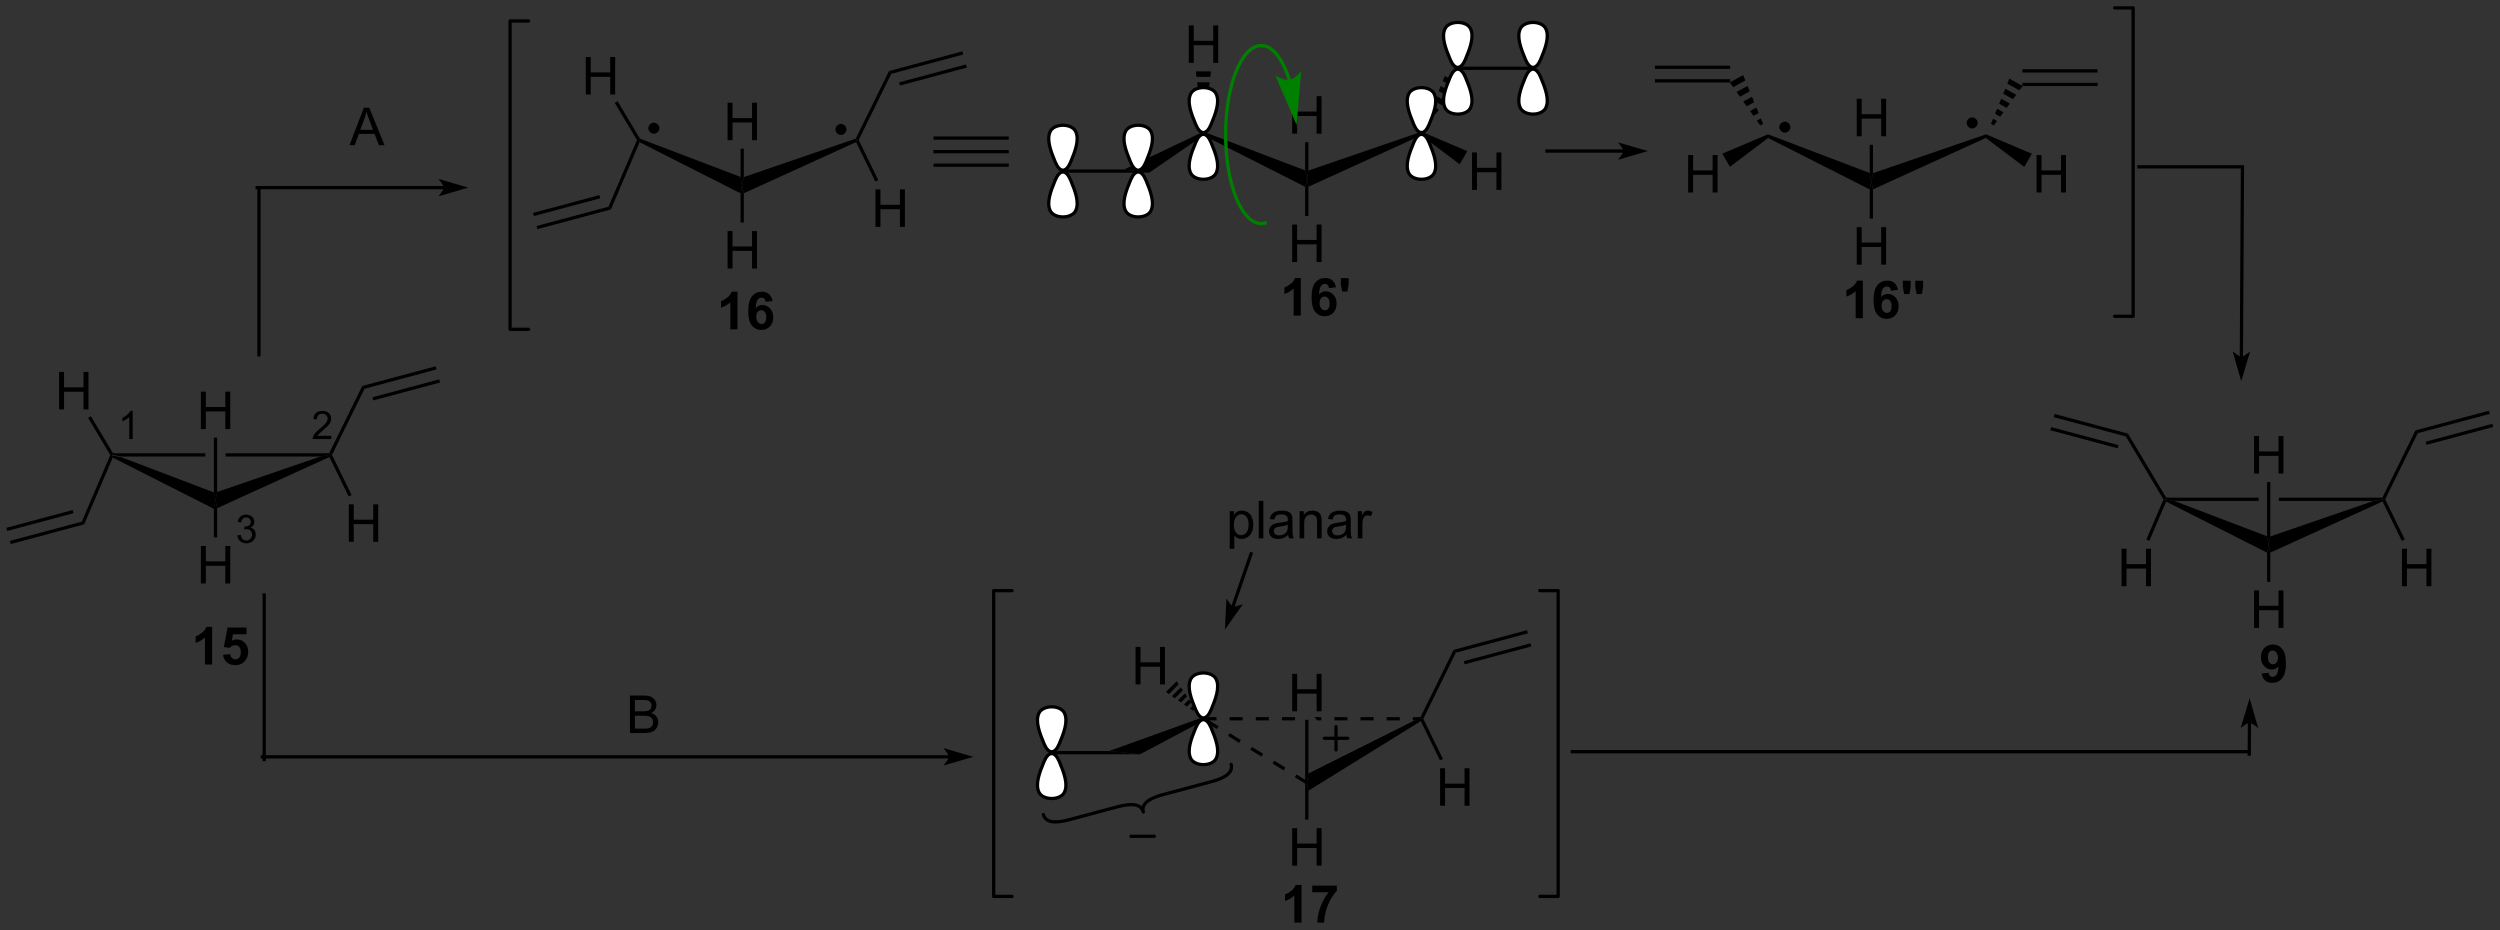 <?xml version="1.0" encoding="UTF-8"?>
<!DOCTYPE svg PUBLIC '-//W3C//DTD SVG 1.0//EN'
          'http://www.w3.org/TR/2001/REC-SVG-20010904/DTD/svg10.dtd'>
<svg stroke-dasharray="none" shape-rendering="auto" xmlns="http://www.w3.org/2000/svg" font-family="'Dialog'" text-rendering="auto" width="1024" fill-opacity="1" color-interpolation="auto" color-rendering="auto" preserveAspectRatio="xMidYMid meet" font-size="12px" viewBox="0 0 1024 381" fill="black" xmlns:xlink="http://www.w3.org/1999/xlink" stroke="black" image-rendering="auto" stroke-miterlimit="10" stroke-linecap="square" stroke-linejoin="miter" font-style="normal" stroke-width="1" height="381" stroke-dashoffset="0" font-weight="normal" stroke-opacity="1"
><rect x="0" y="0" width="1024" height="381" fill="#333333" stroke="none"/><!--Generated by the Batik Graphics2D SVG Generator--><defs id="genericDefs"
  /><g
  ><defs id="defs1"
    ><clipPath clipPathUnits="userSpaceOnUse" id="clipPath1"
      ><path d="M0.646 0.646 L393.456 0.646 L393.456 146.642 L0.646 146.642 L0.646 0.646 Z"
      /></clipPath
      ><clipPath clipPathUnits="userSpaceOnUse" id="clipPath2"
      ><path d="M-0.872 94.012 L-0.872 235.948 L381.016 235.948 L381.016 94.012 Z"
      /></clipPath
    ></defs
    ><g transform="scale(2.607,2.607) translate(-0.646,-0.646) matrix(1.029,0,0,1.029,1.543,-96.055)"
    ><path d="M31.802 169.168 L32.052 170.502 L31.802 171.674 L16.382 163.866 L16.257 163.523 L17.616 163.773 Z" stroke="none" clip-path="url(#clipPath2)"
    /></g
    ><g transform="matrix(2.681,0,0,2.681,2.338,-252.085)"
    ><path d="M16.398 163.273 L16.257 163.523 L17.616 163.773 L30.502 163.773 L30.502 163.273 ZM33.602 163.273 L33.602 163.773 L48.075 163.773 L49.571 163.523 L49.416 163.273 Z" stroke="none" clip-path="url(#clipPath2)"
    /></g
    ><g transform="matrix(2.681,0,0,2.681,2.338,-252.085)"
    ><path d="M32.302 171.661 L32.052 170.502 L32.302 169.191 L48.075 163.773 L49.571 163.523 L49.453 163.851 Z" stroke="none" clip-path="url(#clipPath2)"
    /></g
    ><g transform="matrix(2.681,0,0,2.681,2.338,-252.085)"
    ><path d="M8.153 156.576 L8.153 150.849 L8.911 150.849 L8.911 153.201 L11.887 153.201 L11.887 150.849 L12.645 150.849 L12.645 156.576 L11.887 156.576 L11.887 153.875 L8.911 153.875 L8.911 156.576 L8.153 156.576 Z" stroke="none" clip-path="url(#clipPath2)"
    /></g
    ><g transform="matrix(2.681,0,0,2.681,2.338,-252.085)"
    ><path d="M16.398 163.273 L16.257 163.523 L15.977 163.542 L12.582 157.861 L13.011 157.604 Z" stroke="none" clip-path="url(#clipPath2)"
    /></g
    ><g transform="matrix(2.681,0,0,2.681,2.338,-252.085)"
    ><path d="M15.977 163.542 L16.257 163.523 L16.382 163.866 L11.991 174.138 L11.627 173.718 Z" stroke="none" clip-path="url(#clipPath2)"
    /></g
    ><g transform="matrix(2.681,0,0,2.681,2.338,-252.085)"
    ><path d="M29.817 183.167 L29.817 177.44 L30.575 177.44 L30.575 179.792 L33.552 179.792 L33.552 177.44 L34.309 177.44 L34.309 183.167 L33.552 183.167 L33.552 180.466 L30.575 180.466 L30.575 183.167 L29.817 183.167 Z" stroke="none" clip-path="url(#clipPath2)"
    /></g
    ><g transform="matrix(2.681,0,0,2.681,2.338,-252.085)"
    ><path d="M31.802 171.674 L32.052 170.502 L32.302 171.661 L32.302 176.133 L31.802 176.133 Z" stroke="none" clip-path="url(#clipPath2)"
    /></g
    ><g transform="matrix(2.681,0,0,2.681,2.338,-252.085)"
    ><path d="M49.85 163.523 L49.571 163.523 L49.416 163.273 L54.476 152.994 L54.824 153.418 Z" stroke="none" clip-path="url(#clipPath2)"
    /></g
    ><g transform="matrix(2.681,0,0,2.681,2.338,-252.085)"
    ><path d="M52.416 176.803 L52.416 171.076 L53.173 171.076 L53.173 173.428 L56.15 173.428 L56.15 171.076 L56.908 171.076 L56.908 176.803 L56.15 176.803 L56.15 174.102 L53.173 174.102 L53.173 176.803 L52.416 176.803 Z" stroke="none" clip-path="url(#clipPath2)"
    /></g
    ><g transform="matrix(2.681,0,0,2.681,2.338,-252.085)"
    ><path d="M49.453 163.851 L49.571 163.523 L49.85 163.523 L52.844 169.659 L52.395 169.878 Z" stroke="none" clip-path="url(#clipPath2)"
    /></g
    ><g transform="matrix(2.681,0,0,2.681,2.338,-252.085)"
    ><path d="M32.302 169.191 L32.052 170.502 L31.802 169.168 L31.802 160.886 L32.302 160.886 Z" stroke="none" clip-path="url(#clipPath2)"
    /></g
    ><g transform="matrix(2.681,0,0,2.681,2.338,-252.085)"
    ><path d="M29.817 159.586 L29.817 153.86 L30.575 153.86 L30.575 156.211 L33.552 156.211 L33.552 153.86 L34.309 153.86 L34.309 159.586 L33.552 159.586 L33.552 156.886 L30.575 156.886 L30.575 159.586 L29.817 159.586 Z" stroke="none" clip-path="url(#clipPath2)"
    /></g
    ><g transform="matrix(2.681,0,0,2.681,2.338,-252.085)"
    ><path d="M54.824 153.418 L54.476 152.994 L65.693 149.986 L65.822 150.469 ZM56.157 155.203 L66.359 152.468 L66.229 151.985 L56.028 154.721 Z" stroke="none" clip-path="url(#clipPath2)"
    /></g
    ><g transform="matrix(2.681,0,0,2.681,2.338,-252.085)"
    ><path d="M11.627 173.718 L11.991 174.138 L0.766 177.148 L0.636 176.665 ZM10.236 171.947 L0.1 174.665 L0.23 175.148 L10.366 172.43 Z" stroke="none" clip-path="url(#clipPath2)"
    /></g
    ><g transform="matrix(2.681,0,0,2.681,2.338,-252.085)"
    ><path d="M112.27 121.056 L112.52 122.39 L112.27 123.562 L96.85 115.754 L96.725 115.411 L96.895 115.209 Z" stroke="none" clip-path="url(#clipPath2)"
    /></g
    ><g transform="matrix(2.681,0,0,2.681,2.338,-252.085)"
    ><path d="M112.77 123.55 L112.52 122.39 L112.77 121.079 L129.861 115.209 L130.04 115.411 L129.921 115.739 Z" stroke="none" clip-path="url(#clipPath2)"
    /></g
    ><g transform="matrix(2.681,0,0,2.681,2.338,-252.085)"
    ><path d="M88.621 108.464 L88.621 102.738 L89.379 102.738 L89.379 105.089 L92.356 105.089 L92.356 102.738 L93.113 102.738 L93.113 108.464 L92.356 108.464 L92.356 105.764 L89.379 105.764 L89.379 108.464 L88.621 108.464 Z" stroke="none" clip-path="url(#clipPath2)"
    /></g
    ><g transform="matrix(2.681,0,0,2.681,2.338,-252.085)"
    ><path d="M96.895 115.209 L96.725 115.411 L96.445 115.43 L93.05 109.749 L93.479 109.493 Z" stroke="none" clip-path="url(#clipPath2)"
    /></g
    ><g transform="matrix(2.681,0,0,2.681,2.338,-252.085)"
    ><path d="M96.445 115.43 L96.725 115.411 L96.85 115.754 L92.459 126.026 L92.095 125.606 Z" stroke="none" clip-path="url(#clipPath2)"
    /></g
    ><g transform="matrix(2.681,0,0,2.681,2.338,-252.085)"
    ><path d="M110.285 135.055 L110.285 129.329 L111.043 129.329 L111.043 131.68 L114.02 131.68 L114.02 129.329 L114.778 129.329 L114.778 135.055 L114.02 135.055 L114.02 132.355 L111.043 132.355 L111.043 135.055 L110.285 135.055 Z" stroke="none" clip-path="url(#clipPath2)"
    /></g
    ><g transform="matrix(2.681,0,0,2.681,2.338,-252.085)"
    ><path d="M112.27 123.562 L112.52 122.39 L112.77 123.55 L112.77 128.021 L112.27 128.021 Z" stroke="none" clip-path="url(#clipPath2)"
    /></g
    ><g transform="matrix(2.681,0,0,2.681,2.338,-252.085)"
    ><path d="M130.318 115.412 L130.04 115.411 L129.861 115.209 L134.944 104.882 L135.292 105.306 Z" stroke="none" clip-path="url(#clipPath2)"
    /></g
    ><g transform="matrix(2.681,0,0,2.681,2.338,-252.085)"
    ><path d="M132.884 128.691 L132.884 122.965 L133.642 122.965 L133.642 125.316 L136.618 125.316 L136.618 122.965 L137.376 122.965 L137.376 128.691 L136.618 128.691 L136.618 125.991 L133.642 125.991 L133.642 128.691 L132.884 128.691 Z" stroke="none" clip-path="url(#clipPath2)"
    /></g
    ><g transform="matrix(2.681,0,0,2.681,2.338,-252.085)"
    ><path d="M129.921 115.739 L130.04 115.411 L130.318 115.412 L133.313 121.547 L132.863 121.766 Z" stroke="none" clip-path="url(#clipPath2)"
    /></g
    ><g transform="matrix(2.681,0,0,2.681,2.338,-252.085)"
    ><path d="M112.77 121.079 L112.52 122.39 L112.27 121.056 L112.27 116.743 L112.77 116.743 Z" stroke="none" clip-path="url(#clipPath2)"
    /></g
    ><g transform="matrix(2.681,0,0,2.681,2.338,-252.085)"
    ><path d="M110.285 115.444 L110.285 109.717 L111.043 109.717 L111.043 112.069 L114.02 112.069 L114.02 109.717 L114.778 109.717 L114.778 115.444 L114.02 115.444 L114.02 112.743 L111.043 112.743 L111.043 115.444 L110.285 115.444 Z" stroke="none" clip-path="url(#clipPath2)"
    /></g
    ><g transform="matrix(2.681,0,0,2.681,2.338,-252.085)"
    ><path d="M135.292 105.306 L134.944 104.882 L146.161 101.874 L146.291 102.357 ZM136.625 107.092 L146.827 104.356 L146.697 103.874 L136.496 106.609 Z" stroke="none" clip-path="url(#clipPath2)"
    /></g
    ><g transform="matrix(2.681,0,0,2.681,2.338,-252.085)"
    ><path d="M92.095 125.606 L92.459 126.026 L81.234 129.036 L81.105 128.553 ZM90.704 123.836 L80.568 126.554 L80.698 127.037 L90.834 124.319 Z" stroke="none" clip-path="url(#clipPath2)"
    /></g
    ><g transform="matrix(2.681,0,0,2.681,2.338,-252.085)"
    ><path d="M99.025 114.207 C98.697 114.207 98.432 113.942 98.432 113.615 C98.432 113.287 98.697 113.022 99.025 113.022 C99.352 113.022 99.617 113.287 99.617 113.615 C99.617 113.942 99.352 114.207 99.025 114.207" stroke="none" clip-path="url(#clipPath2)"
    /></g
    ><g stroke-width="0.5" transform="matrix(2.681,0,0,2.681,2.338,-252.085)" stroke-linejoin="round" stroke-linecap="round"
    ><path fill="none" d="M99.025 114.207 C98.697 114.207 98.432 113.942 98.432 113.615 C98.432 113.287 98.697 113.022 99.025 113.022 C99.352 113.022 99.617 113.287 99.617 113.615 C99.617 113.942 99.352 114.207 99.025 114.207" clip-path="url(#clipPath2)"
    /></g
    ><g transform="matrix(2.681,0,0,2.681,2.338,-252.085)"
    ><path d="M127.604 114.391 C127.277 114.391 127.011 114.126 127.011 113.798 C127.011 113.471 127.277 113.206 127.604 113.206 C127.931 113.206 128.196 113.471 128.196 113.798 C128.196 114.126 127.931 114.391 127.604 114.391" stroke="none" clip-path="url(#clipPath2)"
    /></g
    ><g stroke-width="0.5" transform="matrix(2.681,0,0,2.681,2.338,-252.085)" stroke-linejoin="round" stroke-linecap="round"
    ><path fill="none" d="M127.604 114.391 C127.277 114.391 127.011 114.126 127.011 113.798 C127.011 113.471 127.277 113.206 127.604 113.206 C127.931 113.206 128.196 113.471 128.196 113.798 C128.196 114.126 127.931 114.391 127.604 114.391" clip-path="url(#clipPath2)"
    /></g
    ><g transform="matrix(2.681,0,0,2.681,2.338,-252.085)"
    ><path d="M198.526 120.06 L198.776 121.394 L198.526 122.566 L183 114.705 L182.97 114.144 Z" stroke="none" clip-path="url(#clipPath2)"
    /></g
    ><g transform="matrix(2.681,0,0,2.681,2.338,-252.085)"
    ><path d="M199.026 122.554 L198.776 121.394 L199.026 120.083 L216.303 114.149 L216.266 114.703 Z" stroke="none" clip-path="url(#clipPath2)"
    /></g
    ><g transform="matrix(2.681,0,0,2.681,2.338,-252.085)"
    ><path d="M196.542 134.059 L196.542 128.333 L197.299 128.333 L197.299 130.684 L200.276 130.684 L200.276 128.333 L201.034 128.333 L201.034 134.059 L200.276 134.059 L200.276 131.359 L197.299 131.359 L197.299 134.059 L196.542 134.059 Z" stroke="none" clip-path="url(#clipPath2)"
    /></g
    ><g transform="matrix(2.681,0,0,2.681,2.338,-252.085)"
    ><path d="M198.526 122.566 L198.776 121.394 L199.026 122.554 L199.026 127.025 L198.526 127.025 Z" stroke="none" clip-path="url(#clipPath2)"
    /></g
    ><g transform="matrix(2.681,0,0,2.681,2.338,-252.085)"
    ><path d="M199.026 120.083 L198.776 121.394 L198.526 120.06 L198.526 115.747 L199.026 115.747 Z" stroke="none" clip-path="url(#clipPath2)"
    /></g
    ><g transform="matrix(2.681,0,0,2.681,2.338,-252.085)"
    ><path d="M196.542 114.447 L196.542 108.721 L197.299 108.721 L197.299 111.072 L200.276 111.072 L200.276 108.721 L201.034 108.721 L201.034 114.447 L200.276 114.447 L200.276 111.747 L197.299 111.747 L197.299 114.447 L196.542 114.447 Z" stroke="none" clip-path="url(#clipPath2)"
    /></g
    ><g transform="matrix(2.681,0,0,2.681,2.338,-252.085)"
    ><path d="M217.051 112.546 L217.363 111.779 L217.976 112.121 L217.488 112.79 ZM217.675 111.012 L217.987 110.244 L218.953 110.783 L218.465 111.452 ZM218.299 109.477 L218.611 108.709 L219.931 109.445 L219.442 110.114 ZM218.923 107.942 L219.235 107.175 L220.908 108.107 L220.419 108.776 ZM219.547 106.407 L219.859 105.64 L221.885 106.769 L221.397 107.438 Z" stroke="none" clip-path="url(#clipPath2)"
    /></g
    ><g transform="matrix(2.681,0,0,2.681,2.338,-252.085)"
    ><path d="M224.019 123.04 L224.019 117.313 L224.777 117.313 L224.777 119.665 L227.753 119.665 L227.753 117.313 L228.511 117.313 L228.511 123.04 L227.753 123.04 L227.753 120.339 L224.777 120.339 L224.777 123.04 L224.019 123.04 Z" stroke="none" clip-path="url(#clipPath2)"
    /></g
    ><g transform="matrix(2.681,0,0,2.681,2.338,-252.085)"
    ><path d="M216.266 114.703 L216.303 114.149 L223.299 117.119 L222.139 119.129 Z" stroke="none" clip-path="url(#clipPath2)"
    /></g
    ><g transform="matrix(2.681,0,0,2.681,2.338,-252.085)"
    ><path d="M221.845 104.707 L221.845 104.207 L233.344 104.207 L233.344 104.707 Z" stroke="none" clip-path="url(#clipPath2)"
    /></g
    ><g fill="white" transform="matrix(2.681,0,0,2.681,2.338,-252.085)" stroke="white"
    ><path d="M214.364 108.344 C214.985 107.102 217.607 107.102 218.227 108.344 C218.849 109.586 218.159 111.379 217.469 113.035 C216.779 114.691 215.813 114.691 215.123 113.035 C214.433 111.379 213.743 109.586 214.364 108.344" stroke="none" clip-path="url(#clipPath2)"
    /></g
    ><g fill="white" transform="matrix(2.681,0,0,2.681,2.338,-252.085)" stroke="white"
    ><path d="M218.227 120.487 C217.607 121.728 214.985 121.728 214.364 120.487 C213.743 119.245 214.433 117.451 215.123 115.795 C215.813 114.139 216.779 114.139 217.469 115.795 C218.159 117.451 218.849 119.245 218.227 120.487" stroke="none" clip-path="url(#clipPath2)"
    /></g
    ><g stroke-width="0.5" transform="matrix(2.681,0,0,2.681,2.338,-252.085)" stroke-linejoin="round" stroke-linecap="round"
    ><path fill="none" d="M214.364 108.344 C214.985 107.102 217.607 107.102 218.227 108.344 C218.849 109.586 218.159 111.379 217.469 113.035 C216.779 114.691 215.813 114.691 215.123 113.035 C214.433 111.379 213.743 109.586 214.364 108.344" clip-path="url(#clipPath2)"
    /></g
    ><g stroke-width="0.5" transform="matrix(2.681,0,0,2.681,2.338,-252.085)" stroke-linejoin="round" stroke-linecap="round"
    ><path fill="none" d="M218.227 120.487 C217.607 121.728 214.985 121.728 214.364 120.487 C213.743 119.245 214.433 117.451 215.123 115.795 C215.813 114.139 216.779 114.139 217.469 115.795 C218.159 117.451 218.849 119.245 218.227 120.487" clip-path="url(#clipPath2)"
    /></g
    ><g fill="white" transform="matrix(2.681,0,0,2.681,2.338,-252.085)" stroke="white"
    ><path d="M219.914 98.386 C220.535 97.144 223.156 97.144 223.777 98.386 C224.398 99.628 223.708 101.422 223.018 103.078 C222.328 104.734 221.363 104.734 220.673 103.078 C219.983 101.422 219.293 99.628 219.914 98.386" stroke="none" clip-path="url(#clipPath2)"
    /></g
    ><g fill="white" transform="matrix(2.681,0,0,2.681,2.338,-252.085)" stroke="white"
    ><path d="M223.777 110.529 C223.156 111.771 220.535 111.771 219.914 110.529 C219.293 109.287 219.983 107.493 220.673 105.837 C221.363 104.181 222.328 104.181 223.018 105.837 C223.708 107.493 224.398 109.287 223.777 110.529" stroke="none" clip-path="url(#clipPath2)"
    /></g
    ><g stroke-width="0.5" transform="matrix(2.681,0,0,2.681,2.338,-252.085)" stroke-linejoin="round" stroke-linecap="round"
    ><path fill="none" d="M219.914 98.386 C220.535 97.144 223.156 97.144 223.777 98.386 C224.398 99.628 223.708 101.422 223.018 103.078 C222.328 104.734 221.363 104.734 220.673 103.078 C219.983 101.422 219.293 99.628 219.914 98.386" clip-path="url(#clipPath2)"
    /></g
    ><g stroke-width="0.5" transform="matrix(2.681,0,0,2.681,2.338,-252.085)" stroke-linejoin="round" stroke-linecap="round"
    ><path fill="none" d="M223.777 110.529 C223.156 111.771 220.535 111.771 219.914 110.529 C219.293 109.287 219.983 107.493 220.673 105.837 C221.363 104.181 222.328 104.181 223.018 105.837 C223.708 107.493 224.398 109.287 223.777 110.529" clip-path="url(#clipPath2)"
    /></g
    ><g fill="white" transform="matrix(2.681,0,0,2.681,2.338,-252.085)" stroke="white"
    ><path d="M231.413 98.386 C232.034 97.144 234.655 97.144 235.276 98.386 C235.897 99.628 235.207 101.422 234.517 103.078 C233.827 104.734 232.862 104.734 232.172 103.078 C231.482 101.422 230.792 99.628 231.413 98.386" stroke="none" clip-path="url(#clipPath2)"
    /></g
    ><g fill="white" transform="matrix(2.681,0,0,2.681,2.338,-252.085)" stroke="white"
    ><path d="M235.276 110.529 C234.655 111.771 232.034 111.771 231.413 110.529 C230.792 109.287 231.482 107.493 232.172 105.837 C232.862 104.181 233.827 104.181 234.517 105.837 C235.207 107.493 235.897 109.287 235.276 110.529" stroke="none" clip-path="url(#clipPath2)"
    /></g
    ><g stroke-width="0.5" transform="matrix(2.681,0,0,2.681,2.338,-252.085)" stroke-linejoin="round" stroke-linecap="round"
    ><path fill="none" d="M231.413 98.386 C232.034 97.144 234.655 97.144 235.276 98.386 C235.897 99.628 235.207 101.422 234.517 103.078 C233.827 104.734 232.862 104.734 232.172 103.078 C231.482 101.422 230.792 99.628 231.413 98.386" clip-path="url(#clipPath2)"
    /></g
    ><g stroke-width="0.5" transform="matrix(2.681,0,0,2.681,2.338,-252.085)" stroke-linejoin="round" stroke-linecap="round"
    ><path fill="none" d="M235.276 110.529 C234.655 111.771 232.034 111.771 231.413 110.529 C230.792 109.287 231.482 107.493 232.172 105.837 C232.862 104.181 233.827 104.181 234.517 105.837 C235.207 107.493 235.897 109.287 235.276 110.529" clip-path="url(#clipPath2)"
    /></g
    ><g transform="matrix(2.681,0,0,2.681,2.338,-252.085)"
    ><path d="M180.747 103.635 L180.747 97.909 L181.504 97.909 L181.504 100.26 L184.481 100.26 L184.481 97.909 L185.239 97.909 L185.239 103.635 L184.481 103.635 L184.481 100.935 L181.504 100.935 L181.504 103.635 L180.747 103.635 Z" stroke="none" clip-path="url(#clipPath2)"
    /></g
    ><g transform="matrix(2.681,0,0,2.681,2.338,-252.085)"
    ><path d="M182.731 112.415 L182.63 111.584 L183.332 111.584 L183.231 112.415 ZM182.529 110.753 L182.428 109.922 L183.534 109.922 L183.433 110.753 ZM182.327 109.091 L182.225 108.26 L183.737 108.26 L183.635 109.091 ZM182.124 107.429 L182.023 106.597 L183.939 106.597 L183.838 107.429 ZM181.922 105.766 L181.821 104.935 L184.141 104.935 L184.04 105.766 Z" stroke="none" clip-path="url(#clipPath2)"
    /></g
    ><g transform="matrix(2.681,0,0,2.681,2.338,-252.085)"
    ><path d="M182.97 114.144 L183 114.705 L174.7 120.415 L170.86 119.915 Z" stroke="none" clip-path="url(#clipPath2)"
    /></g
    ><g transform="matrix(2.681,0,0,2.681,2.338,-252.085)"
    ><path d="M170.86 119.915 L174.7 120.415 L161.524 120.415 L161.524 119.915 Z" stroke="none" clip-path="url(#clipPath2)"
    /></g
    ><g fill="white" transform="matrix(2.681,0,0,2.681,2.338,-252.085)" stroke="white"
    ><path d="M181.049 108.344 C181.67 107.102 184.292 107.102 184.913 108.344 C185.534 109.586 184.844 111.379 184.154 113.035 C183.464 114.691 182.498 114.691 181.808 113.035 C181.118 111.379 180.428 109.586 181.049 108.344" stroke="none" clip-path="url(#clipPath2)"
    /></g
    ><g fill="white" transform="matrix(2.681,0,0,2.681,2.338,-252.085)" stroke="white"
    ><path d="M184.913 120.487 C184.292 121.728 181.67 121.728 181.049 120.487 C180.428 119.245 181.118 117.451 181.808 115.795 C182.498 114.139 183.464 114.139 184.154 115.795 C184.844 117.451 185.534 119.245 184.913 120.487" stroke="none" clip-path="url(#clipPath2)"
    /></g
    ><g stroke-width="0.5" transform="matrix(2.681,0,0,2.681,2.338,-252.085)" stroke-linejoin="round" stroke-linecap="round"
    ><path fill="none" d="M181.049 108.344 C181.67 107.102 184.292 107.102 184.913 108.344 C185.534 109.586 184.844 111.379 184.154 113.035 C183.464 114.691 182.498 114.691 181.808 113.035 C181.118 111.379 180.428 109.586 181.049 108.344" clip-path="url(#clipPath2)"
    /></g
    ><g stroke-width="0.5" transform="matrix(2.681,0,0,2.681,2.338,-252.085)" stroke-linejoin="round" stroke-linecap="round"
    ><path fill="none" d="M184.913 120.487 C184.292 121.728 181.67 121.728 181.049 120.487 C180.428 119.245 181.118 117.451 181.808 115.795 C182.498 114.139 183.464 114.139 184.154 115.795 C184.844 117.451 185.534 119.245 184.913 120.487" clip-path="url(#clipPath2)"
    /></g
    ><g fill="white" transform="matrix(2.681,0,0,2.681,2.338,-252.085)" stroke="white"
    ><path d="M159.593 114.093 C160.214 112.851 162.835 112.851 163.456 114.093 C164.077 115.335 163.387 117.129 162.697 118.785 C162.007 120.441 161.041 120.441 160.351 118.785 C159.662 117.129 158.972 115.335 159.593 114.093" stroke="none" clip-path="url(#clipPath2)"
    /></g
    ><g fill="white" transform="matrix(2.681,0,0,2.681,2.338,-252.085)" stroke="white"
    ><path d="M163.456 126.236 C162.835 127.478 160.214 127.478 159.593 126.236 C158.972 124.994 159.662 123.2 160.351 121.544 C161.041 119.889 162.007 119.889 162.697 121.544 C163.387 123.2 164.077 124.994 163.456 126.236" stroke="none" clip-path="url(#clipPath2)"
    /></g
    ><g stroke-width="0.5" transform="matrix(2.681,0,0,2.681,2.338,-252.085)" stroke-linejoin="round" stroke-linecap="round"
    ><path fill="none" d="M159.593 114.093 C160.214 112.851 162.835 112.851 163.456 114.093 C164.077 115.335 163.387 117.129 162.697 118.785 C162.007 120.441 161.041 120.441 160.351 118.785 C159.662 117.129 158.972 115.335 159.593 114.093" clip-path="url(#clipPath2)"
    /></g
    ><g stroke-width="0.5" transform="matrix(2.681,0,0,2.681,2.338,-252.085)" stroke-linejoin="round" stroke-linecap="round"
    ><path fill="none" d="M163.456 126.236 C162.835 127.478 160.214 127.478 159.593 126.236 C158.972 124.994 159.662 123.2 160.351 121.544 C161.041 119.889 162.007 119.889 162.697 121.544 C163.387 123.2 164.077 124.994 163.456 126.236" clip-path="url(#clipPath2)"
    /></g
    ><g fill="white" transform="matrix(2.681,0,0,2.681,2.338,-252.085)" stroke="white"
    ><path d="M171.091 114.093 C171.712 112.851 174.334 112.851 174.955 114.093 C175.576 115.335 174.886 117.129 174.196 118.785 C173.506 120.441 172.54 120.441 171.85 118.785 C171.16 117.129 170.47 115.335 171.091 114.093" stroke="none" clip-path="url(#clipPath2)"
    /></g
    ><g fill="white" transform="matrix(2.681,0,0,2.681,2.338,-252.085)" stroke="white"
    ><path d="M174.955 126.236 C174.334 127.478 171.712 127.478 171.091 126.236 C170.47 124.994 171.16 123.2 171.85 121.544 C172.54 119.889 173.506 119.889 174.196 121.544 C174.886 123.2 175.576 124.994 174.955 126.236" stroke="none" clip-path="url(#clipPath2)"
    /></g
    ><g stroke-width="0.5" transform="matrix(2.681,0,0,2.681,2.338,-252.085)" stroke-linejoin="round" stroke-linecap="round"
    ><path fill="none" d="M171.091 114.093 C171.712 112.851 174.334 112.851 174.955 114.093 C175.576 115.335 174.886 117.129 174.196 118.785 C173.506 120.441 172.54 120.441 171.85 118.785 C171.16 117.129 170.47 115.335 171.091 114.093" clip-path="url(#clipPath2)"
    /></g
    ><g stroke-width="0.5" transform="matrix(2.681,0,0,2.681,2.338,-252.085)" stroke-linejoin="round" stroke-linecap="round"
    ><path fill="none" d="M174.955 126.236 C174.334 127.478 171.712 127.478 171.091 126.236 C170.47 124.994 171.16 123.2 171.85 121.544 C172.54 119.889 173.506 119.889 174.196 121.544 C174.886 123.2 175.576 124.994 174.955 126.236" clip-path="url(#clipPath2)"
    /></g
    ><g fill="green" transform="matrix(2.681,0,0,2.681,2.338,-252.085)" stroke="green"
    ><path d="M196.344 106.157 C196.34 106.146 196.337 106.135 196.334 106.124 C196.32 106.08 196.306 106.037 196.292 105.994 C196.265 105.908 196.237 105.822 196.208 105.738 C195.979 105.06 195.725 104.439 195.449 103.883 C194.89 102.757 194.24 101.893 193.532 101.359 C192.794 100.802 191.988 100.6 191.167 100.82 C190.364 101.036 189.621 101.639 188.97 102.544 C188.337 103.423 187.785 104.593 187.34 105.973 C186.458 108.711 185.994 112.284 186.156 116.047 C186.318 119.816 187.077 123.068 188.177 125.283 C188.736 126.409 189.386 127.273 190.093 127.807 C190.831 128.364 191.637 128.566 192.459 128.345 L192.7 128.281 L192.571 127.798 L192.329 127.863 C191.657 128.043 191.009 127.871 190.394 127.408 C189.749 126.921 189.149 126.118 188.625 125.061 C187.556 122.908 186.815 119.725 186.656 116.026 C186.496 112.322 186.952 108.808 187.816 106.126 C188.245 104.796 188.773 103.673 189.375 102.836 C189.959 102.025 190.606 101.489 191.296 101.303 C191.968 101.123 192.617 101.294 193.231 101.758 C193.876 102.245 194.476 103.048 195.001 104.105 C195.267 104.641 195.513 105.241 195.734 105.898 C195.762 105.98 195.79 106.063 195.816 106.147 C195.83 106.189 195.843 106.231 195.857 106.274 C195.86 106.284 195.863 106.295 195.867 106.306 L195.941 106.544 L196.418 106.395 L196.344 106.157 ZM197.22 113.129 L197.918 104.913 C197.918 104.913 196.967 106.079 196.103 106.219 C195.239 106.358 193.97 105.551 193.97 105.551 Z" stroke="none" clip-path="url(#clipPath2)"
    /></g
    ><g transform="matrix(2.681,0,0,2.681,2.338,-252.085)"
    ><path d="M284.78 120.459 L285.03 121.793 L284.78 122.965 L269.259 115.106 L269.232 114.546 Z" stroke="none" clip-path="url(#clipPath2)"
    /></g
    ><g transform="matrix(2.681,0,0,2.681,2.338,-252.085)"
    ><path d="M285.28 122.953 L285.03 121.793 L285.28 120.482 L302.557 114.548 L302.519 115.102 Z" stroke="none" clip-path="url(#clipPath2)"
    /></g
    ><g transform="matrix(2.681,0,0,2.681,2.338,-252.085)"
    ><path d="M282.795 134.458 L282.795 128.732 L283.553 128.732 L283.553 131.083 L286.53 131.083 L286.53 128.732 L287.288 128.732 L287.288 134.458 L286.53 134.458 L286.53 131.758 L283.553 131.758 L283.553 134.458 L282.795 134.458 Z" stroke="none" clip-path="url(#clipPath2)"
    /></g
    ><g transform="matrix(2.681,0,0,2.681,2.338,-252.085)"
    ><path d="M284.78 122.965 L285.03 121.793 L285.28 122.953 L285.28 127.424 L284.78 127.424 Z" stroke="none" clip-path="url(#clipPath2)"
    /></g
    ><g transform="matrix(2.681,0,0,2.681,2.338,-252.085)"
    ><path d="M285.28 120.482 L285.03 121.793 L284.78 120.459 L284.78 116.146 L285.28 116.146 Z" stroke="none" clip-path="url(#clipPath2)"
    /></g
    ><g transform="matrix(2.681,0,0,2.681,2.338,-252.085)"
    ><path d="M282.795 114.846 L282.795 109.12 L283.553 109.12 L283.553 111.471 L286.53 111.471 L286.53 109.12 L287.288 109.12 L287.288 114.846 L286.53 114.846 L286.53 112.146 L283.553 112.146 L283.553 114.846 L282.795 114.846 Z" stroke="none" clip-path="url(#clipPath2)"
    /></g
    ><g transform="matrix(2.681,0,0,2.681,2.338,-252.085)"
    ><path d="M303.305 112.945 L303.617 112.178 L304.23 112.52 L303.741 113.189 ZM303.929 111.411 L304.241 110.643 L305.207 111.182 L304.719 111.851 ZM304.553 109.876 L304.865 109.108 L306.184 109.844 L305.696 110.513 ZM305.176 108.341 L305.488 107.573 L307.162 108.506 L306.673 109.175 ZM305.8 106.806 L306.112 106.039 L308.139 107.168 L307.65 107.837 Z" stroke="none" clip-path="url(#clipPath2)"
    /></g
    ><g transform="matrix(2.681,0,0,2.681,2.338,-252.085)"
    ><path d="M310.273 123.439 L310.273 117.712 L311.031 117.712 L311.031 120.064 L314.007 120.064 L314.007 117.712 L314.765 117.712 L314.765 123.439 L314.007 123.439 L314.007 120.738 L311.031 120.738 L311.031 123.439 L310.273 123.439 Z" stroke="none" clip-path="url(#clipPath2)"
    /></g
    ><g transform="matrix(2.681,0,0,2.681,2.338,-252.085)"
    ><path d="M302.519 115.102 L302.557 114.548 L309.553 117.518 L308.393 119.527 Z" stroke="none" clip-path="url(#clipPath2)"
    /></g
    ><g transform="matrix(2.681,0,0,2.681,2.338,-252.085)"
    ><path d="M308.099 105.106 L308.099 104.606 L319.598 104.606 L319.598 105.106 ZM308.099 107.176 L319.598 107.176 L319.598 106.676 L308.099 106.676 Z" stroke="none" clip-path="url(#clipPath2)"
    /></g
    ><g transform="matrix(2.681,0,0,2.681,2.338,-252.085)"
    ><path d="M268.053 113.182 L267.536 112.452 L268.152 112.114 L268.491 112.941 ZM267.02 111.723 L266.504 110.993 L267.474 110.46 L267.813 111.287 ZM265.988 110.264 L265.472 109.534 L266.796 108.807 L267.135 109.634 ZM264.956 108.805 L264.44 108.076 L266.119 107.153 L266.458 107.98 ZM263.924 107.346 L263.408 106.617 L265.441 105.5 L265.78 106.327 Z" stroke="none" clip-path="url(#clipPath2)"
    /></g
    ><g transform="matrix(2.681,0,0,2.681,2.338,-252.085)"
    ><path d="M257.043 123.439 L257.043 117.712 L257.8 117.712 L257.8 120.064 L260.777 120.064 L260.777 117.712 L261.535 117.712 L261.535 123.439 L260.777 123.439 L260.777 120.738 L257.8 120.738 L257.8 123.439 L257.043 123.439 Z" stroke="none" clip-path="url(#clipPath2)"
    /></g
    ><g transform="matrix(2.681,0,0,2.681,2.338,-252.085)"
    ><path d="M269.232 114.546 L269.259 115.106 L263.423 119.509 L262.263 117.5 Z" stroke="none" clip-path="url(#clipPath2)"
    /></g
    ><g transform="matrix(2.681,0,0,2.681,2.338,-252.085)"
    ><path d="M263.461 104.055 L263.461 104.555 L251.962 104.555 L251.962 104.055 ZM263.461 106.125 L251.962 106.125 L251.962 106.625 L263.461 106.625 Z" stroke="none" clip-path="url(#clipPath2)"
    /></g
    ><g transform="matrix(2.681,0,0,2.681,2.338,-252.085)"
    ><path d="M345.487 175.956 L345.737 177.291 L345.487 178.462 L330.067 170.655 L329.942 170.311 L331.301 170.561 Z" stroke="none" clip-path="url(#clipPath2)"
    /></g
    ><g transform="matrix(2.681,0,0,2.681,2.338,-252.085)"
    ><path d="M330.084 170.061 L329.942 170.311 L331.301 170.561 L344.187 170.561 L344.187 170.061 ZM347.287 170.061 L347.287 170.561 L361.76 170.561 L363.257 170.311 L363.101 170.061 Z" stroke="none" clip-path="url(#clipPath2)"
    /></g
    ><g transform="matrix(2.681,0,0,2.681,2.338,-252.085)"
    ><path d="M345.987 178.45 L345.737 177.291 L345.987 175.98 L361.76 170.561 L363.257 170.311 L363.139 170.639 Z" stroke="none" clip-path="url(#clipPath2)"
    /></g
    ><g transform="matrix(2.681,0,0,2.681,2.338,-252.085)"
    ><path d="M330.084 170.061 L329.942 170.311 L329.662 170.33 L323.91 160.705 L324.235 160.274 Z" stroke="none" clip-path="url(#clipPath2)"
    /></g
    ><g transform="matrix(2.681,0,0,2.681,2.338,-252.085)"
    ><path d="M323.26 183.591 L323.26 177.865 L324.017 177.865 L324.017 180.216 L326.994 180.216 L326.994 177.865 L327.752 177.865 L327.752 183.591 L326.994 183.591 L326.994 180.891 L324.017 180.891 L324.017 183.591 L323.26 183.591 Z" stroke="none" clip-path="url(#clipPath2)"
    /></g
    ><g transform="matrix(2.681,0,0,2.681,2.338,-252.085)"
    ><path d="M329.662 170.33 L329.942 170.311 L330.067 170.655 L327.502 176.655 L327.042 176.459 Z" stroke="none" clip-path="url(#clipPath2)"
    /></g
    ><g transform="matrix(2.681,0,0,2.681,2.338,-252.085)"
    ><path d="M343.502 189.956 L343.502 184.229 L344.26 184.229 L344.26 186.581 L347.237 186.581 L347.237 184.229 L347.995 184.229 L347.995 189.956 L347.237 189.956 L347.237 187.255 L344.26 187.255 L344.26 189.956 L343.502 189.956 Z" stroke="none" clip-path="url(#clipPath2)"
    /></g
    ><g transform="matrix(2.681,0,0,2.681,2.338,-252.085)"
    ><path d="M345.487 178.462 L345.737 177.291 L345.987 178.45 L345.987 182.921 L345.487 182.921 Z" stroke="none" clip-path="url(#clipPath2)"
    /></g
    ><g transform="matrix(2.681,0,0,2.681,2.338,-252.085)"
    ><path d="M363.535 170.312 L363.257 170.311 L363.101 170.061 L368.161 159.782 L368.51 160.207 Z" stroke="none" clip-path="url(#clipPath2)"
    /></g
    ><g transform="matrix(2.681,0,0,2.681,2.338,-252.085)"
    ><path d="M366.101 183.591 L366.101 177.865 L366.859 177.865 L366.859 180.216 L369.835 180.216 L369.835 177.865 L370.593 177.865 L370.593 183.591 L369.835 183.591 L369.835 180.891 L366.859 180.891 L366.859 183.591 L366.101 183.591 Z" stroke="none" clip-path="url(#clipPath2)"
    /></g
    ><g transform="matrix(2.681,0,0,2.681,2.338,-252.085)"
    ><path d="M363.139 170.639 L363.257 170.311 L363.535 170.312 L366.53 176.447 L366.08 176.667 Z" stroke="none" clip-path="url(#clipPath2)"
    /></g
    ><g transform="matrix(2.681,0,0,2.681,2.338,-252.085)"
    ><path d="M345.987 175.98 L345.737 177.291 L345.487 175.956 L345.487 167.675 L345.987 167.675 Z" stroke="none" clip-path="url(#clipPath2)"
    /></g
    ><g transform="matrix(2.681,0,0,2.681,2.338,-252.085)"
    ><path d="M343.502 166.375 L343.502 160.648 L344.26 160.648 L344.26 163 L347.237 163 L347.237 160.648 L347.995 160.648 L347.995 166.375 L347.237 166.375 L347.237 163.674 L344.26 163.674 L344.26 166.375 L343.502 166.375 Z" stroke="none" clip-path="url(#clipPath2)"
    /></g
    ><g transform="matrix(2.681,0,0,2.681,2.338,-252.085)"
    ><path d="M368.51 160.207 L368.161 159.782 L379.378 156.774 L379.508 157.257 ZM369.843 161.992 L380.044 159.257 L379.914 158.774 L369.713 161.509 Z" stroke="none" clip-path="url(#clipPath2)"
    /></g
    ><g transform="matrix(2.681,0,0,2.681,2.338,-252.085)"
    ><path d="M324.235 160.274 L323.91 160.705 L312.901 157.761 L313.03 157.277 ZM322.791 162.03 L312.495 159.277 L312.366 159.76 L322.662 162.513 Z" stroke="none" clip-path="url(#clipPath2)"
    /></g
    ><g transform="matrix(2.681,0,0,2.681,2.338,-252.085)"
    ><path d="M198.912 213.404 L197.212 212.352 L196.949 212.777 L198.649 213.829 ZM195.511 211.299 L193.81 210.247 L193.547 210.672 L195.248 211.724 ZM192.11 209.194 L190.409 208.142 L190.146 208.567 L191.847 209.62 ZM188.708 207.09 L187.007 206.037 L186.744 206.462 L188.445 207.515 ZM185.307 204.985 L183.606 203.932 L183.343 204.357 L185.044 205.41 Z" stroke="none" clip-path="url(#clipPath2)"
    /></g
    ><g transform="matrix(2.681,0,0,2.681,2.338,-252.085)"
    ><path d="M182.986 203.593 L182.986 204.093 L184.986 204.093 L184.986 203.593 ZM186.986 203.593 L186.986 204.093 L188.986 204.093 L188.986 203.593 ZM190.986 203.593 L190.986 204.093 L192.986 204.093 L192.986 203.593 ZM194.986 203.593 L194.986 204.093 L196.986 204.093 L196.986 203.593 ZM199.923 203.593 L200.331 204.001 L200.331 204.093 L200.986 204.093 L200.986 203.593 ZM202.986 203.593 L202.986 204.093 L204.986 204.093 L204.986 203.593 ZM206.986 203.593 L206.986 204.093 L208.986 204.093 L208.986 203.593 ZM210.986 203.593 L210.986 204.093 L212.986 204.093 L212.986 203.593 ZM214.986 203.593 L214.986 204.093 L216.301 204.093 L216.301 203.593 Z" stroke="none" clip-path="url(#clipPath2)"
    /></g
    ><g transform="matrix(2.681,0,0,2.681,2.338,-252.085)"
    ><path d="M199.031 214.825 L198.781 213.617 L199.031 212.196 L215.242 204.093 L216.301 203.843 L216.197 204.2 Z" stroke="none" clip-path="url(#clipPath2)"
    /></g
    ><g transform="matrix(2.681,0,0,2.681,2.338,-252.085)"
    ><path d="M172.615 198.589 L172.615 192.862 L173.372 192.862 L173.372 195.214 L176.349 195.214 L176.349 192.862 L177.107 192.862 L177.107 198.589 L176.349 198.589 L176.349 195.888 L173.372 195.888 L173.372 198.589 L172.615 198.589 Z" stroke="none" clip-path="url(#clipPath2)"
    /></g
    ><g transform="matrix(2.681,0,0,2.681,2.338,-252.085)"
    ><path d="M181.394 202.606 L180.934 202.289 L181.43 201.792 L181.748 202.252 ZM180.474 201.972 L180.013 201.655 L180.795 200.872 L181.113 201.332 ZM179.553 201.338 L179.093 201.021 L180.161 199.952 L180.478 200.412 ZM178.632 200.704 L178.172 200.387 L179.526 199.032 L179.843 199.492 ZM177.711 200.07 L177.251 199.753 L178.891 198.112 L179.208 198.572 Z" stroke="none" clip-path="url(#clipPath2)"
    /></g
    ><g transform="matrix(2.681,0,0,2.681,2.338,-252.085)"
    ><path d="M182.944 203.593 L182.986 203.843 L182.976 204.13 L173.3 209.267 L168.584 208.767 Z" stroke="none" clip-path="url(#clipPath2)"
    /></g
    ><g transform="matrix(2.681,0,0,2.681,2.338,-252.085)"
    ><path d="M196.547 226.282 L196.547 220.555 L197.304 220.555 L197.304 222.907 L200.281 222.907 L200.281 220.555 L201.039 220.555 L201.039 226.282 L200.281 226.282 L200.281 223.581 L197.304 223.581 L197.304 226.282 L196.547 226.282 Z" stroke="none" clip-path="url(#clipPath2)"
    /></g
    ><g transform="matrix(2.681,0,0,2.681,2.338,-252.085)"
    ><path d="M198.531 213.756 L198.781 213.617 L199.031 214.825 L199.031 219.247 L198.531 219.247 Z" stroke="none" clip-path="url(#clipPath2)"
    /></g
    ><g transform="matrix(2.681,0,0,2.681,2.338,-252.085)"
    ><path d="M216.579 203.843 L216.301 203.843 L216.145 203.593 L221.205 193.313 L221.554 193.738 Z" stroke="none" clip-path="url(#clipPath2)"
    /></g
    ><g transform="matrix(2.681,0,0,2.681,2.338,-252.085)"
    ><path d="M219.145 217.123 L219.145 211.396 L219.903 211.396 L219.903 213.748 L222.879 213.748 L222.879 211.396 L223.637 211.396 L223.637 217.123 L222.879 217.123 L222.879 214.422 L219.903 214.422 L219.903 217.123 L219.145 217.123 Z" stroke="none" clip-path="url(#clipPath2)"
    /></g
    ><g transform="matrix(2.681,0,0,2.681,2.338,-252.085)"
    ><path d="M216.197 204.2 L216.301 203.843 L216.579 203.843 L219.574 209.978 L219.125 210.198 Z" stroke="none" clip-path="url(#clipPath2)"
    /></g
    ><g transform="matrix(2.681,0,0,2.681,2.338,-252.085)"
    ><path d="M199.031 212.196 L198.781 213.617 L198.531 213.168 L198.531 204.001 L199.031 204.001 Z" stroke="none" clip-path="url(#clipPath2)"
    /></g
    ><g transform="matrix(2.681,0,0,2.681,2.338,-252.085)"
    ><path d="M196.547 202.701 L196.547 196.974 L197.304 196.974 L197.304 199.326 L200.281 199.326 L200.281 196.974 L201.039 196.974 L201.039 202.701 L200.281 202.701 L200.281 200 L197.304 200 L197.304 202.701 L196.547 202.701 Z" stroke="none" clip-path="url(#clipPath2)"
    /></g
    ><g transform="matrix(2.681,0,0,2.681,2.338,-252.085)"
    ><path d="M221.554 193.738 L221.205 193.313 L232.422 190.306 L232.552 190.788 ZM222.887 195.523 L233.088 192.788 L232.958 192.305 L222.757 195.04 Z" stroke="none" clip-path="url(#clipPath2)"
    /></g
    ><g transform="matrix(2.681,0,0,2.681,2.338,-252.085)"
    ><path d="M168.584 208.767 L173.3 209.267 L159.805 209.267 L159.805 208.767 Z" stroke="none" clip-path="url(#clipPath2)"
    /></g
    ><g fill="white" transform="matrix(2.681,0,0,2.681,2.338,-252.085)" stroke="white"
    ><path d="M181.054 197.771 C181.675 196.529 184.297 196.529 184.918 197.771 C185.539 199.013 184.849 200.807 184.159 202.463 C183.469 204.119 182.503 204.119 181.813 202.463 C181.123 200.807 180.433 199.013 181.054 197.771" stroke="none" clip-path="url(#clipPath2)"
    /></g
    ><g fill="white" transform="matrix(2.681,0,0,2.681,2.338,-252.085)" stroke="white"
    ><path d="M184.918 209.914 C184.297 211.156 181.675 211.156 181.054 209.914 C180.433 208.672 181.123 206.878 181.813 205.222 C182.503 203.567 183.469 203.567 184.159 205.222 C184.849 206.878 185.539 208.672 184.918 209.914" stroke="none" clip-path="url(#clipPath2)"
    /></g
    ><g stroke-width="0.5" transform="matrix(2.681,0,0,2.681,2.338,-252.085)" stroke-linejoin="round" stroke-linecap="round"
    ><path fill="none" d="M181.054 197.771 C181.675 196.529 184.297 196.529 184.918 197.771 C185.539 199.013 184.849 200.807 184.159 202.463 C183.469 204.119 182.503 204.119 181.813 202.463 C181.123 200.807 180.433 199.013 181.054 197.771" clip-path="url(#clipPath2)"
    /></g
    ><g stroke-width="0.5" transform="matrix(2.681,0,0,2.681,2.338,-252.085)" stroke-linejoin="round" stroke-linecap="round"
    ><path fill="none" d="M184.918 209.914 C184.297 211.156 181.675 211.156 181.054 209.914 C180.433 208.672 181.123 206.878 181.813 205.222 C182.503 203.567 183.469 203.567 184.159 205.222 C184.849 206.878 185.539 208.672 184.918 209.914" clip-path="url(#clipPath2)"
    /></g
    ><g stroke-width="0.5" transform="matrix(2.681,0,0,2.681,2.338,-252.085)" stroke-linejoin="round" stroke-linecap="round"
    ><path fill="none" d="M201.467 206.821 L205.022 206.821 M203.245 205.043 L203.245 208.599" clip-path="url(#clipPath2)"
    /></g
    ><g fill="white" transform="matrix(2.681,0,0,2.681,2.338,-252.085)" stroke="white"
    ><path d="M161.736 215.089 C161.115 216.33 158.494 216.33 157.873 215.089 C157.252 213.847 157.942 212.053 158.632 210.397 C159.322 208.741 160.287 208.741 160.977 210.397 C161.667 212.053 162.357 213.847 161.736 215.089" stroke="none" clip-path="url(#clipPath2)"
    /></g
    ><g fill="white" transform="matrix(2.681,0,0,2.681,2.338,-252.085)" stroke="white"
    ><path d="M157.873 202.946 C158.494 201.704 161.115 201.704 161.736 202.946 C162.357 204.188 161.667 205.981 160.977 207.637 C160.287 209.293 159.322 209.293 158.632 207.637 C157.942 205.981 157.252 204.188 157.873 202.946" stroke="none" clip-path="url(#clipPath2)"
    /></g
    ><g stroke-width="0.5" transform="matrix(2.681,0,0,2.681,2.338,-252.085)" stroke-linejoin="round" stroke-linecap="round"
    ><path fill="none" d="M161.736 215.089 C161.115 216.33 158.494 216.33 157.873 215.089 C157.252 213.847 157.942 212.053 158.632 210.397 C159.322 208.741 160.287 208.741 160.977 210.397 C161.667 212.053 162.357 213.847 161.736 215.089" clip-path="url(#clipPath2)"
    /></g
    ><g stroke-width="0.5" transform="matrix(2.681,0,0,2.681,2.338,-252.085)" stroke-linejoin="round" stroke-linecap="round"
    ><path fill="none" d="M157.873 202.946 C158.494 201.704 161.115 201.704 161.736 202.946 C162.357 204.188 161.667 205.981 160.977 207.637 C160.287 209.293 159.322 209.293 158.632 207.637 C157.942 205.981 157.252 204.188 157.873 202.946" clip-path="url(#clipPath2)"
    /></g
    ><g stroke-width="0.5" transform="matrix(2.681,0,0,2.681,2.338,-252.085)" stroke-linejoin="round" stroke-linecap="round"
    ><path fill="none" d="M158.537 218.476 Q158.998 220.196 162.44 219.275 L169.898 217.277 Q173.34 216.356 173.801 218.077 Q173.34 216.356 176.782 215.434 L184.239 213.436 Q187.681 212.515 187.22 210.794" clip-path="url(#clipPath2)"
    /></g
    ><g stroke-width="0.5" transform="matrix(2.681,0,0,2.681,2.338,-252.085)" stroke-linejoin="round" stroke-linecap="round"
    ><path fill="none" d="M171.922 221.794 L175.477 221.794" clip-path="url(#clipPath2)"
    /></g
    ><g transform="matrix(2.681,0,0,2.681,2.338,-252.085)"
    ><path d="M249.997 117.106 L246.997 116.229 C246.997 116.229 247.372 116.722 247.372 117.106 C247.372 117.49 246.997 117.983 246.997 117.983 Z" stroke="none" clip-path="url(#clipPath2)"
    /></g
    ><g stroke-width="0.5" transform="matrix(2.681,0,0,2.681,2.338,-252.085)"
    ><path fill="none" d="M249.997 117.106 L246.997 116.229 C246.997 116.229 247.372 116.722 247.372 117.106 C247.372 117.49 246.997 117.983 246.997 117.983 Z" clip-path="url(#clipPath2)"
    /></g
    ><g stroke-width="0.5" transform="matrix(2.681,0,0,2.681,2.338,-252.085)"
    ><path fill="none" d="M235.482 117.106 C235.482 117.106 247.372 117.106 247.372 117.106" clip-path="url(#clipPath2)"
    /></g
    ><g stroke-width="0.5" transform="matrix(2.681,0,0,2.681,2.338,-252.085)" stroke-linejoin="round" stroke-linecap="round"
    ><path fill="none" d="M322.201 142.347 L325.028 142.347 L325.028 95.234 L322.201 95.234" clip-path="url(#clipPath2)"
    /></g
    ><g stroke-width="0.5" transform="matrix(2.681,0,0,2.681,2.338,-252.085)" stroke-linejoin="round" stroke-linecap="round"
    ><path fill="none" d="M79.884 97.229 L77.057 97.229 L77.057 144.342 L79.884 144.342" clip-path="url(#clipPath2)"
    /></g
    ><g stroke-width="0.5" transform="matrix(2.681,0,0,2.681,2.338,-252.085)" stroke-linejoin="round" stroke-linecap="round"
    ><path fill="none" d="M234.38 230.977 L237.182 230.977 L237.182 184.263 L234.38 184.263" clip-path="url(#clipPath2)"
    /></g
    ><g stroke-width="0.5" transform="matrix(2.681,0,0,2.681,2.338,-252.085)" stroke-linejoin="round" stroke-linecap="round"
    ><path fill="none" d="M153.744 184.263 L150.941 184.263 L150.941 230.977 L153.744 230.977" clip-path="url(#clipPath2)"
    /></g
    ><g transform="matrix(2.681,0,0,2.681,2.338,-252.085)"
    ><path d="M186.56 189.363 L188.369 186.814 C188.369 186.814 187.78 187.007 187.418 186.882 C187.055 186.756 186.712 186.241 186.712 186.241 Z" stroke="none" clip-path="url(#clipPath2)"
    /></g
    ><g stroke-width="0.5" transform="matrix(2.681,0,0,2.681,2.338,-252.085)"
    ><path fill="none" d="M186.56 189.363 L188.369 186.814 C188.369 186.814 187.78 187.007 187.418 186.882 C187.055 186.756 186.712 186.241 186.712 186.241 Z" clip-path="url(#clipPath2)"
    /></g
    ><g stroke-width="0.5" transform="matrix(2.681,0,0,2.681,2.338,-252.085)"
    ><path fill="none" d="M190.269 178.641 C190.269 178.641 187.418 186.882 187.418 186.882" clip-path="url(#clipPath2)"
    /></g
    ><g transform="matrix(2.681,0,0,2.681,2.338,-252.085)"
    ><path d="M187.004 177.868 L187.004 172.129 L187.645 172.129 L187.645 172.668 Q187.871 172.35 188.155 172.194 Q188.442 172.035 188.848 172.035 Q189.379 172.035 189.786 172.309 Q190.192 172.582 190.398 173.079 Q190.606 173.577 190.606 174.171 Q190.606 174.809 190.377 175.319 Q190.148 175.827 189.713 176.1 Q189.278 176.371 188.796 176.371 Q188.444 176.371 188.166 176.223 Q187.887 176.074 187.707 175.848 L187.707 177.868 L187.004 177.868 ZM187.64 174.225 Q187.64 175.027 187.963 175.41 Q188.288 175.793 188.749 175.793 Q189.218 175.793 189.551 175.397 Q189.887 174.999 189.887 174.168 Q189.887 173.374 189.559 172.98 Q189.233 172.585 188.78 172.585 Q188.332 172.585 187.986 173.006 Q187.64 173.426 187.64 174.225 ZM191.438 176.277 L191.438 170.551 L192.141 170.551 L192.141 176.277 L191.438 176.277 ZM195.936 175.764 Q195.546 176.098 195.184 176.236 Q194.825 176.371 194.411 176.371 Q193.726 176.371 193.358 176.038 Q192.991 175.702 192.991 175.184 Q192.991 174.879 193.129 174.626 Q193.27 174.374 193.494 174.223 Q193.718 174.069 193.999 173.991 Q194.207 173.936 194.624 173.887 Q195.476 173.785 195.879 173.644 Q195.882 173.499 195.882 173.46 Q195.882 173.03 195.684 172.855 Q195.413 172.616 194.882 172.616 Q194.387 172.616 194.15 172.79 Q193.913 172.965 193.801 173.405 L193.114 173.311 Q193.207 172.871 193.421 172.6 Q193.637 172.327 194.043 172.181 Q194.45 172.035 194.983 172.035 Q195.515 172.035 195.845 172.16 Q196.179 172.285 196.335 172.475 Q196.491 172.663 196.554 172.952 Q196.59 173.131 196.59 173.6 L196.59 174.538 Q196.59 175.519 196.635 175.78 Q196.679 176.038 196.811 176.277 L196.077 176.277 Q195.968 176.059 195.936 175.764 ZM195.879 174.194 Q195.496 174.35 194.731 174.46 Q194.296 174.522 194.116 174.6 Q193.936 174.678 193.838 174.829 Q193.741 174.98 193.741 175.163 Q193.741 175.444 193.955 175.631 Q194.168 175.819 194.577 175.819 Q194.983 175.819 195.298 175.642 Q195.616 175.465 195.765 175.155 Q195.879 174.918 195.879 174.452 L195.879 174.194 ZM197.68 176.277 L197.68 172.129 L198.313 172.129 L198.313 172.717 Q198.769 172.035 199.633 172.035 Q200.008 172.035 200.321 172.171 Q200.636 172.303 200.792 172.522 Q200.948 172.741 201.011 173.043 Q201.05 173.238 201.05 173.725 L201.05 176.277 L200.347 176.277 L200.347 173.754 Q200.347 173.324 200.263 173.111 Q200.183 172.897 199.974 172.772 Q199.766 172.644 199.485 172.644 Q199.034 172.644 198.709 172.931 Q198.383 173.215 198.383 174.012 L198.383 176.277 L197.68 176.277 ZM204.835 175.764 Q204.444 176.098 204.082 176.236 Q203.723 176.371 203.309 176.371 Q202.624 176.371 202.257 176.038 Q201.89 175.702 201.89 175.184 Q201.89 174.879 202.028 174.626 Q202.168 174.374 202.392 174.223 Q202.616 174.069 202.898 173.991 Q203.106 173.936 203.523 173.887 Q204.374 173.785 204.778 173.644 Q204.78 173.499 204.78 173.46 Q204.78 173.03 204.582 172.855 Q204.311 172.616 203.78 172.616 Q203.286 172.616 203.048 172.79 Q202.811 172.965 202.7 173.405 L202.012 173.311 Q202.106 172.871 202.319 172.6 Q202.536 172.327 202.942 172.181 Q203.348 172.035 203.882 172.035 Q204.413 172.035 204.744 172.16 Q205.077 172.285 205.233 172.475 Q205.39 172.663 205.452 172.952 Q205.489 173.131 205.489 173.6 L205.489 174.538 Q205.489 175.519 205.533 175.78 Q205.577 176.038 205.71 176.277 L204.976 176.277 Q204.866 176.059 204.835 175.764 ZM204.778 174.194 Q204.395 174.35 203.629 174.46 Q203.194 174.522 203.015 174.6 Q202.835 174.678 202.736 174.829 Q202.64 174.98 202.64 175.163 Q202.64 175.444 202.853 175.631 Q203.067 175.819 203.476 175.819 Q203.882 175.819 204.197 175.642 Q204.515 175.465 204.663 175.155 Q204.778 174.918 204.778 174.452 L204.778 174.194 ZM206.571 176.277 L206.571 172.129 L207.203 172.129 L207.203 172.756 Q207.446 172.316 207.649 172.176 Q207.855 172.035 208.102 172.035 Q208.456 172.035 208.823 172.262 L208.581 172.913 Q208.323 172.762 208.065 172.762 Q207.836 172.762 207.651 172.9 Q207.469 173.038 207.391 173.285 Q207.274 173.66 207.274 174.105 L207.274 176.277 L206.571 176.277 Z" stroke="none" clip-path="url(#clipPath2)"
    /></g
    ><g transform="matrix(2.681,0,0,2.681,2.338,-252.085)"
    ><path d="M300.433 113.402 C300.106 113.402 299.841 113.137 299.841 112.81 C299.841 112.483 300.106 112.217 300.433 112.217 C300.761 112.217 301.026 112.483 301.026 112.81 C301.026 113.137 300.761 113.402 300.433 113.402" stroke="none" clip-path="url(#clipPath2)"
    /></g
    ><g stroke-width="0.5" transform="matrix(2.681,0,0,2.681,2.338,-252.085)" stroke-linejoin="round" stroke-linecap="round"
    ><path fill="none" d="M300.433 113.402 C300.106 113.402 299.841 113.137 299.841 112.81 C299.841 112.483 300.106 112.217 300.433 112.217 C300.761 112.217 301.026 112.483 301.026 112.81 C301.026 113.137 300.761 113.402 300.433 113.402" clip-path="url(#clipPath2)"
    /></g
    ><g transform="matrix(2.681,0,0,2.681,2.338,-252.085)"
    ><path d="M271.814 114.041 C271.487 114.041 271.221 113.776 271.221 113.449 C271.221 113.121 271.487 112.856 271.814 112.856 C272.141 112.856 272.406 113.121 272.406 113.449 C272.406 113.776 272.141 114.041 271.814 114.041" stroke="none" clip-path="url(#clipPath2)"
    /></g
    ><g stroke-width="0.5" transform="matrix(2.681,0,0,2.681,2.338,-252.085)" stroke-linejoin="round" stroke-linecap="round"
    ><path fill="none" d="M271.814 114.041 C271.487 114.041 271.221 113.776 271.221 113.449 C271.221 113.121 271.487 112.856 271.814 112.856 C272.141 112.856 272.406 113.121 272.406 113.449 C272.406 113.776 272.141 114.041 271.814 114.041" clip-path="url(#clipPath2)"
    /></g
    ><g transform="matrix(2.681,0,0,2.681,2.338,-252.085)"
    ><path d="M141.747 117.445 L141.747 116.945 L153.245 116.945 L153.245 117.445 ZM141.747 115.375 L153.245 115.375 L153.245 114.875 L141.747 114.875 ZM141.747 119.515 L153.245 119.515 L153.245 119.015 L141.747 119.015 Z" stroke="none" clip-path="url(#clipPath2)"
    /></g
    ><g transform="matrix(2.681,0,0,2.681,2.338,-252.085)"
    ><path d="M52.52 116.209 L54.721 110.483 L55.538 110.483 L57.882 116.209 L57.017 116.209 L56.351 114.475 L53.955 114.475 L53.327 116.209 L52.52 116.209 ZM54.174 113.858 L56.116 113.858 L55.517 112.272 Q55.244 111.548 55.111 111.084 Q55.002 111.634 54.804 112.178 L54.174 113.858 Z" stroke="none" clip-path="url(#clipPath2)"
    /></g
    ><g transform="matrix(2.681,0,0,2.681,2.338,-252.085)"
    ><path d="M95.369 206.02 L95.369 200.293 L97.517 200.293 Q98.174 200.293 98.57 200.468 Q98.968 200.64 99.192 201.002 Q99.416 201.364 99.416 201.757 Q99.416 202.124 99.215 202.45 Q99.017 202.773 98.616 202.973 Q99.135 203.124 99.413 203.491 Q99.695 203.859 99.695 204.359 Q99.695 204.762 99.523 205.109 Q99.353 205.452 99.103 205.64 Q98.853 205.827 98.476 205.924 Q98.101 206.02 97.554 206.02 L95.369 206.02 ZM96.127 202.7 L97.366 202.7 Q97.869 202.7 98.088 202.632 Q98.377 202.546 98.523 202.348 Q98.671 202.148 98.671 201.848 Q98.671 201.562 98.533 201.345 Q98.398 201.129 98.142 201.049 Q97.89 200.968 97.273 200.968 L96.127 200.968 L96.127 202.7 ZM96.127 205.343 L97.554 205.343 Q97.921 205.343 98.07 205.317 Q98.33 205.27 98.504 205.161 Q98.681 205.051 98.793 204.843 Q98.908 204.632 98.908 204.359 Q98.908 204.038 98.744 203.804 Q98.58 203.567 98.288 203.47 Q97.999 203.374 97.452 203.374 L96.127 203.374 L96.127 205.343 Z" stroke="none" clip-path="url(#clipPath2)"
    /></g
    ><g transform="matrix(2.681,0,0,2.681,2.338,-252.085)"
    ><path d="M19.403 161.111 L18.876 161.111 L18.876 157.75 Q18.684 157.932 18.376 158.113 Q18.067 158.295 17.821 158.387 L17.821 157.877 Q18.263 157.668 18.593 157.373 Q18.925 157.076 19.063 156.799 L19.403 156.799 L19.403 161.111 Z" stroke="none" clip-path="url(#clipPath2)"
    /></g
    ><g transform="matrix(2.681,0,0,2.681,2.338,-252.085)"
    ><path d="M49.734 160.603 L49.734 161.111 L46.894 161.111 Q46.888 160.92 46.957 160.744 Q47.064 160.455 47.302 160.174 Q47.543 159.893 47.994 159.523 Q48.693 158.949 48.939 158.613 Q49.185 158.277 49.185 157.978 Q49.185 157.666 48.961 157.451 Q48.738 157.234 48.377 157.234 Q47.996 157.234 47.767 157.463 Q47.539 157.691 47.537 158.096 L46.994 158.041 Q47.05 157.434 47.414 157.117 Q47.777 156.799 48.388 156.799 Q49.008 156.799 49.367 157.143 Q49.728 157.484 49.728 157.99 Q49.728 158.248 49.623 158.498 Q49.517 158.746 49.271 159.022 Q49.027 159.297 48.459 159.777 Q47.984 160.176 47.849 160.318 Q47.715 160.461 47.627 160.603 L49.734 160.603 Z" stroke="none" clip-path="url(#clipPath2)"
    /></g
    ><g transform="matrix(2.681,0,0,2.681,2.338,-252.085)"
    ><path d="M35.386 175.826 L35.913 175.756 Q36.005 176.205 36.222 176.402 Q36.441 176.599 36.755 176.599 Q37.126 176.599 37.382 176.341 Q37.64 176.084 37.64 175.703 Q37.64 175.339 37.401 175.105 Q37.165 174.869 36.798 174.869 Q36.65 174.869 36.427 174.927 L36.486 174.464 Q36.538 174.47 36.569 174.47 Q36.907 174.47 37.177 174.295 Q37.446 174.119 37.446 173.752 Q37.446 173.463 37.249 173.273 Q37.054 173.082 36.743 173.082 Q36.435 173.082 36.23 173.275 Q36.025 173.468 35.966 173.855 L35.439 173.761 Q35.536 173.23 35.878 172.939 Q36.222 172.648 36.732 172.648 Q37.083 172.648 37.378 172.798 Q37.675 172.949 37.831 173.211 Q37.987 173.47 37.987 173.763 Q37.987 174.043 37.837 174.271 Q37.689 174.5 37.396 174.634 Q37.776 174.722 37.987 175 Q38.198 175.275 38.198 175.691 Q38.198 176.254 37.788 176.646 Q37.378 177.037 36.751 177.037 Q36.187 177.037 35.812 176.701 Q35.439 176.363 35.386 175.826 Z" stroke="none" clip-path="url(#clipPath2)"
    /></g
    ><g transform="matrix(2.681,0,0,2.681,2.338,-252.085)"
    ><path d="M31.539 195.551 L30.443 195.551 L30.443 191.413 Q29.841 191.976 29.023 192.247 L29.023 191.249 Q29.453 191.109 29.956 190.718 Q30.461 190.325 30.648 189.801 L31.539 189.801 L31.539 195.551 ZM33.197 194.077 L34.29 193.965 Q34.337 194.335 34.566 194.554 Q34.798 194.77 35.098 194.77 Q35.441 194.77 35.678 194.492 Q35.918 194.21 35.918 193.648 Q35.918 193.122 35.681 192.859 Q35.447 192.593 35.066 192.593 Q34.595 192.593 34.22 193.012 L33.329 192.882 L33.892 189.903 L36.793 189.903 L36.793 190.929 L34.723 190.929 L34.551 191.903 Q34.918 191.718 35.301 191.718 Q36.032 191.718 36.54 192.249 Q37.048 192.781 37.048 193.63 Q37.048 194.335 36.637 194.89 Q36.079 195.65 35.087 195.65 Q34.293 195.65 33.793 195.223 Q33.293 194.796 33.197 194.077 Z" stroke="none" clip-path="url(#clipPath2)"
    /></g
    ><g transform="matrix(2.681,0,0,2.681,2.338,-252.085)"
    ><path d="M111.799 144.34 L110.703 144.34 L110.703 140.202 Q110.102 140.765 109.284 141.036 L109.284 140.038 Q109.714 139.898 110.216 139.507 Q110.721 139.114 110.909 138.59 L111.799 138.59 L111.799 144.34 ZM117.16 140.015 L116.098 140.132 Q116.059 139.804 115.895 139.648 Q115.731 139.492 115.468 139.492 Q115.121 139.492 114.879 139.804 Q114.639 140.117 114.577 141.106 Q114.988 140.622 115.598 140.622 Q116.285 140.622 116.775 141.145 Q117.264 141.669 117.264 142.497 Q117.264 143.374 116.749 143.908 Q116.233 144.44 115.426 144.44 Q114.559 144.44 113.999 143.765 Q113.442 143.09 113.442 141.554 Q113.442 139.981 114.022 139.286 Q114.606 138.59 115.535 138.59 Q116.186 138.59 116.613 138.955 Q117.043 139.32 117.16 140.015 ZM114.671 142.411 Q114.671 142.945 114.915 143.236 Q115.163 143.528 115.481 143.528 Q115.785 143.528 115.988 143.291 Q116.192 143.051 116.192 142.507 Q116.192 141.95 115.973 141.69 Q115.754 141.429 115.426 141.429 Q115.108 141.429 114.889 141.679 Q114.671 141.926 114.671 142.411 Z" stroke="none" clip-path="url(#clipPath2)"
    /></g
    ><g transform="matrix(2.681,0,0,2.681,2.338,-252.085)"
    ><path d="M197.866 142.246 L196.77 142.246 L196.77 138.108 Q196.168 138.671 195.351 138.942 L195.351 137.944 Q195.78 137.804 196.283 137.413 Q196.788 137.02 196.976 136.496 L197.866 136.496 L197.866 142.246 ZM203.227 137.921 L202.165 138.038 Q202.125 137.71 201.961 137.554 Q201.797 137.398 201.534 137.398 Q201.188 137.398 200.946 137.71 Q200.706 138.023 200.644 139.012 Q201.055 138.528 201.665 138.528 Q202.352 138.528 202.842 139.051 Q203.331 139.575 203.331 140.403 Q203.331 141.28 202.816 141.814 Q202.3 142.345 201.493 142.345 Q200.625 142.345 200.066 141.671 Q199.508 140.996 199.508 139.46 Q199.508 137.887 200.089 137.192 Q200.672 136.496 201.602 136.496 Q202.253 136.496 202.68 136.861 Q203.11 137.226 203.227 137.921 ZM200.737 140.317 Q200.737 140.851 200.982 141.142 Q201.23 141.434 201.547 141.434 Q201.852 141.434 202.055 141.197 Q202.258 140.957 202.258 140.413 Q202.258 139.856 202.04 139.595 Q201.821 139.335 201.493 139.335 Q201.175 139.335 200.956 139.585 Q200.737 139.832 200.737 140.317 ZM204.184 138.554 L203.976 137.489 L203.976 136.52 L205.171 136.52 L205.171 137.489 L204.991 138.554 L204.184 138.554 Z" stroke="none" clip-path="url(#clipPath2)"
    /></g
    ><g transform="matrix(2.681,0,0,2.681,2.338,-252.085)"
    ><path d="M283.731 142.645 L282.634 142.645 L282.634 138.507 Q282.033 139.07 281.215 139.341 L281.215 138.343 Q281.645 138.203 282.147 137.812 Q282.653 137.419 282.84 136.895 L283.731 136.895 L283.731 142.645 ZM289.091 138.32 L288.029 138.437 Q287.99 138.109 287.826 137.953 Q287.662 137.796 287.399 137.796 Q287.052 137.796 286.81 138.109 Q286.571 138.421 286.508 139.411 Q286.92 138.927 287.529 138.927 Q288.216 138.927 288.706 139.45 Q289.196 139.974 289.196 140.802 Q289.196 141.679 288.68 142.213 Q288.164 142.744 287.357 142.744 Q286.49 142.744 285.93 142.07 Q285.373 141.395 285.373 139.859 Q285.373 138.286 285.953 137.591 Q286.537 136.895 287.466 136.895 Q288.118 136.895 288.545 137.26 Q288.974 137.625 289.091 138.32 ZM286.602 140.716 Q286.602 141.25 286.847 141.541 Q287.094 141.833 287.412 141.833 Q287.716 141.833 287.92 141.596 Q288.123 141.356 288.123 140.812 Q288.123 140.255 287.904 139.994 Q287.685 139.734 287.357 139.734 Q287.039 139.734 286.821 139.984 Q286.602 140.231 286.602 140.716 ZM290.048 138.953 L289.84 137.888 L289.84 136.919 L291.035 136.919 L291.035 137.888 L290.856 138.953 L290.048 138.953 ZM291.951 138.953 L291.743 137.888 L291.743 136.919 L292.938 136.919 L292.938 137.888 L292.758 138.953 L291.951 138.953 Z" stroke="none" clip-path="url(#clipPath2)"
    /></g
    ><g transform="matrix(2.681,0,0,2.681,2.338,-252.085)"
    ><path d="M197.972 234.976 L196.875 234.976 L196.875 230.838 Q196.274 231.401 195.456 231.671 L195.456 230.674 Q195.886 230.533 196.388 230.143 Q196.894 229.75 197.081 229.226 L197.972 229.226 L197.972 234.976 ZM199.614 230.346 L199.614 229.328 L203.366 229.328 L203.366 230.125 Q202.903 230.58 202.421 231.437 Q201.942 232.291 201.689 233.255 Q201.437 234.218 201.442 234.976 L200.382 234.976 Q200.411 233.789 200.872 232.554 Q201.335 231.32 202.109 230.346 L199.614 230.346 Z" stroke="none" clip-path="url(#clipPath2)"
    /></g
    ><g transform="matrix(2.681,0,0,2.681,2.338,-252.085)"
    ><path d="M344.657 196.922 L345.719 196.805 Q345.759 197.131 345.923 197.287 Q346.087 197.443 346.355 197.443 Q346.696 197.443 346.933 197.131 Q347.173 196.818 347.238 195.834 Q346.824 196.313 346.204 196.313 Q345.527 196.313 345.037 195.792 Q344.548 195.271 344.548 194.435 Q344.548 193.563 345.063 193.032 Q345.582 192.498 346.384 192.498 Q347.253 192.498 347.811 193.172 Q348.37 193.844 348.37 195.388 Q348.37 196.959 347.787 197.654 Q347.207 198.35 346.274 198.35 Q345.602 198.35 345.188 197.993 Q344.774 197.633 344.657 196.922 ZM347.141 194.524 Q347.141 193.993 346.897 193.701 Q346.652 193.407 346.332 193.407 Q346.027 193.407 345.826 193.649 Q345.626 193.888 345.626 194.435 Q345.626 194.99 345.844 195.25 Q346.063 195.508 346.391 195.508 Q346.707 195.508 346.923 195.258 Q347.141 195.008 347.141 194.524 Z" stroke="none" clip-path="url(#clipPath2)"
    /></g
    ><g transform="matrix(2.681,0,0,2.681,2.338,-252.085)"
    ><path d="M38.444 123.105 L38.444 148.236 L38.444 148.486 L38.944 148.486 L38.944 148.236 L38.944 123.105 L38.944 122.855 L38.444 122.855 L38.444 123.105 Z" stroke="none" clip-path="url(#clipPath2)"
    /></g
    ><g transform="matrix(2.681,0,0,2.681,2.338,-252.085)"
    ><path d="M69.785 122.691 L66.785 121.814 C66.785 121.814 67.16 122.307 67.16 122.691 C67.16 123.075 66.785 123.568 66.785 123.568 Z" stroke="none" clip-path="url(#clipPath2)"
    /></g
    ><g stroke-width="0.5" transform="matrix(2.681,0,0,2.681,2.338,-252.085)"
    ><path fill="none" d="M69.785 122.691 L66.785 121.814 C66.785 121.814 67.16 122.307 67.16 122.691 C67.16 123.075 66.785 123.568 66.785 123.568 Z" clip-path="url(#clipPath2)"
    /></g
    ><g stroke-width="0.5" transform="matrix(2.681,0,0,2.681,2.338,-252.085)"
    ><path fill="none" d="M38.422 122.691 C38.422 122.691 67.16 122.691 67.16 122.691" clip-path="url(#clipPath2)"
    /></g
    ><g transform="matrix(2.681,0,0,2.681,2.338,-252.085)"
    ><path d="M341.464 119.265 L325.907 119.265 L325.657 119.265 L325.657 119.765 L325.907 119.765 L341.464 119.765 L341.714 119.765 L341.714 119.265 L341.464 119.265 Z" stroke="none" clip-path="url(#clipPath2)"
    /></g
    ><g transform="matrix(2.681,0,0,2.681,2.338,-252.085)"
    ><path d="M341.546 151.386 L342.44 148.391 C342.44 148.391 341.945 148.763 341.561 148.761 C341.177 148.759 340.686 148.381 340.686 148.381 Z" stroke="none" clip-path="url(#clipPath2)"
    /></g
    ><g stroke-width="0.5" transform="matrix(2.681,0,0,2.681,2.338,-252.085)"
    ><path fill="none" d="M341.546 151.386 L342.44 148.391 C342.44 148.391 341.945 148.763 341.561 148.761 C341.177 148.759 340.686 148.381 340.686 148.381 Z" clip-path="url(#clipPath2)"
    /></g
    ><g stroke-width="0.5" transform="matrix(2.681,0,0,2.681,2.338,-252.085)"
    ><path fill="none" d="M341.729 119.512 C341.729 119.512 341.561 148.761 341.561 148.761" clip-path="url(#clipPath2)"
    /></g
    ><g transform="matrix(2.681,0,0,2.681,2.338,-252.085)"
    ><path d="M39.242 184.935 L39.242 210.067 L39.242 210.317 L39.742 210.317 L39.742 210.067 L39.742 184.935 L39.742 184.685 L39.242 184.685 L39.242 184.935 Z" stroke="none" clip-path="url(#clipPath2)"
    /></g
    ><g transform="matrix(2.681,0,0,2.681,2.338,-252.085)"
    ><path d="M146.941 209.653 L143.941 208.775 C143.941 208.775 144.316 209.269 144.316 209.653 C144.316 210.036 143.941 210.53 143.941 210.53 Z" stroke="none" clip-path="url(#clipPath2)"
    /></g
    ><g stroke-width="0.5" transform="matrix(2.681,0,0,2.681,2.338,-252.085)"
    ><path fill="none" d="M146.941 209.653 L143.941 208.775 C143.941 208.775 144.316 209.269 144.316 209.653 C144.316 210.036 143.941 210.53 143.941 210.53 Z" clip-path="url(#clipPath2)"
    /></g
    ><g stroke-width="0.5" transform="matrix(2.681,0,0,2.681,2.338,-252.085)"
    ><path fill="none" d="M39.22 209.653 C39.22 209.653 144.316 209.653 144.316 209.653" clip-path="url(#clipPath2)"
    /></g
    ><g transform="matrix(2.681,0,0,2.681,2.338,-252.085)"
    ><path d="M342.661 208.62 L239.344 208.62 L239.094 208.62 L239.094 209.12 L239.344 209.12 L342.661 209.12 L342.911 209.12 L342.911 208.62 L342.661 208.62 Z" stroke="none" clip-path="url(#clipPath2)"
    /></g
    ><g transform="matrix(2.681,0,0,2.681,2.338,-252.085)"
    ><path d="M342.819 201.587 L341.921 204.581 C341.921 204.581 342.417 204.209 342.801 204.212 C343.184 204.215 343.675 204.593 343.675 204.593 Z" stroke="none" clip-path="url(#clipPath2)"
    /></g
    ><g stroke-width="0.5" transform="matrix(2.681,0,0,2.681,2.338,-252.085)"
    ><path fill="none" d="M342.819 201.587 L341.921 204.581 C341.921 204.581 342.417 204.209 342.801 204.212 C343.184 204.215 343.675 204.593 343.675 204.593 Z" clip-path="url(#clipPath2)"
    /></g
    ><g stroke-width="0.5" transform="matrix(2.681,0,0,2.681,2.338,-252.085)"
    ><path fill="none" d="M342.765 209.241 C342.765 209.241 342.801 204.212 342.801 204.212" clip-path="url(#clipPath2)"
    /></g
  ></g
></svg
>
